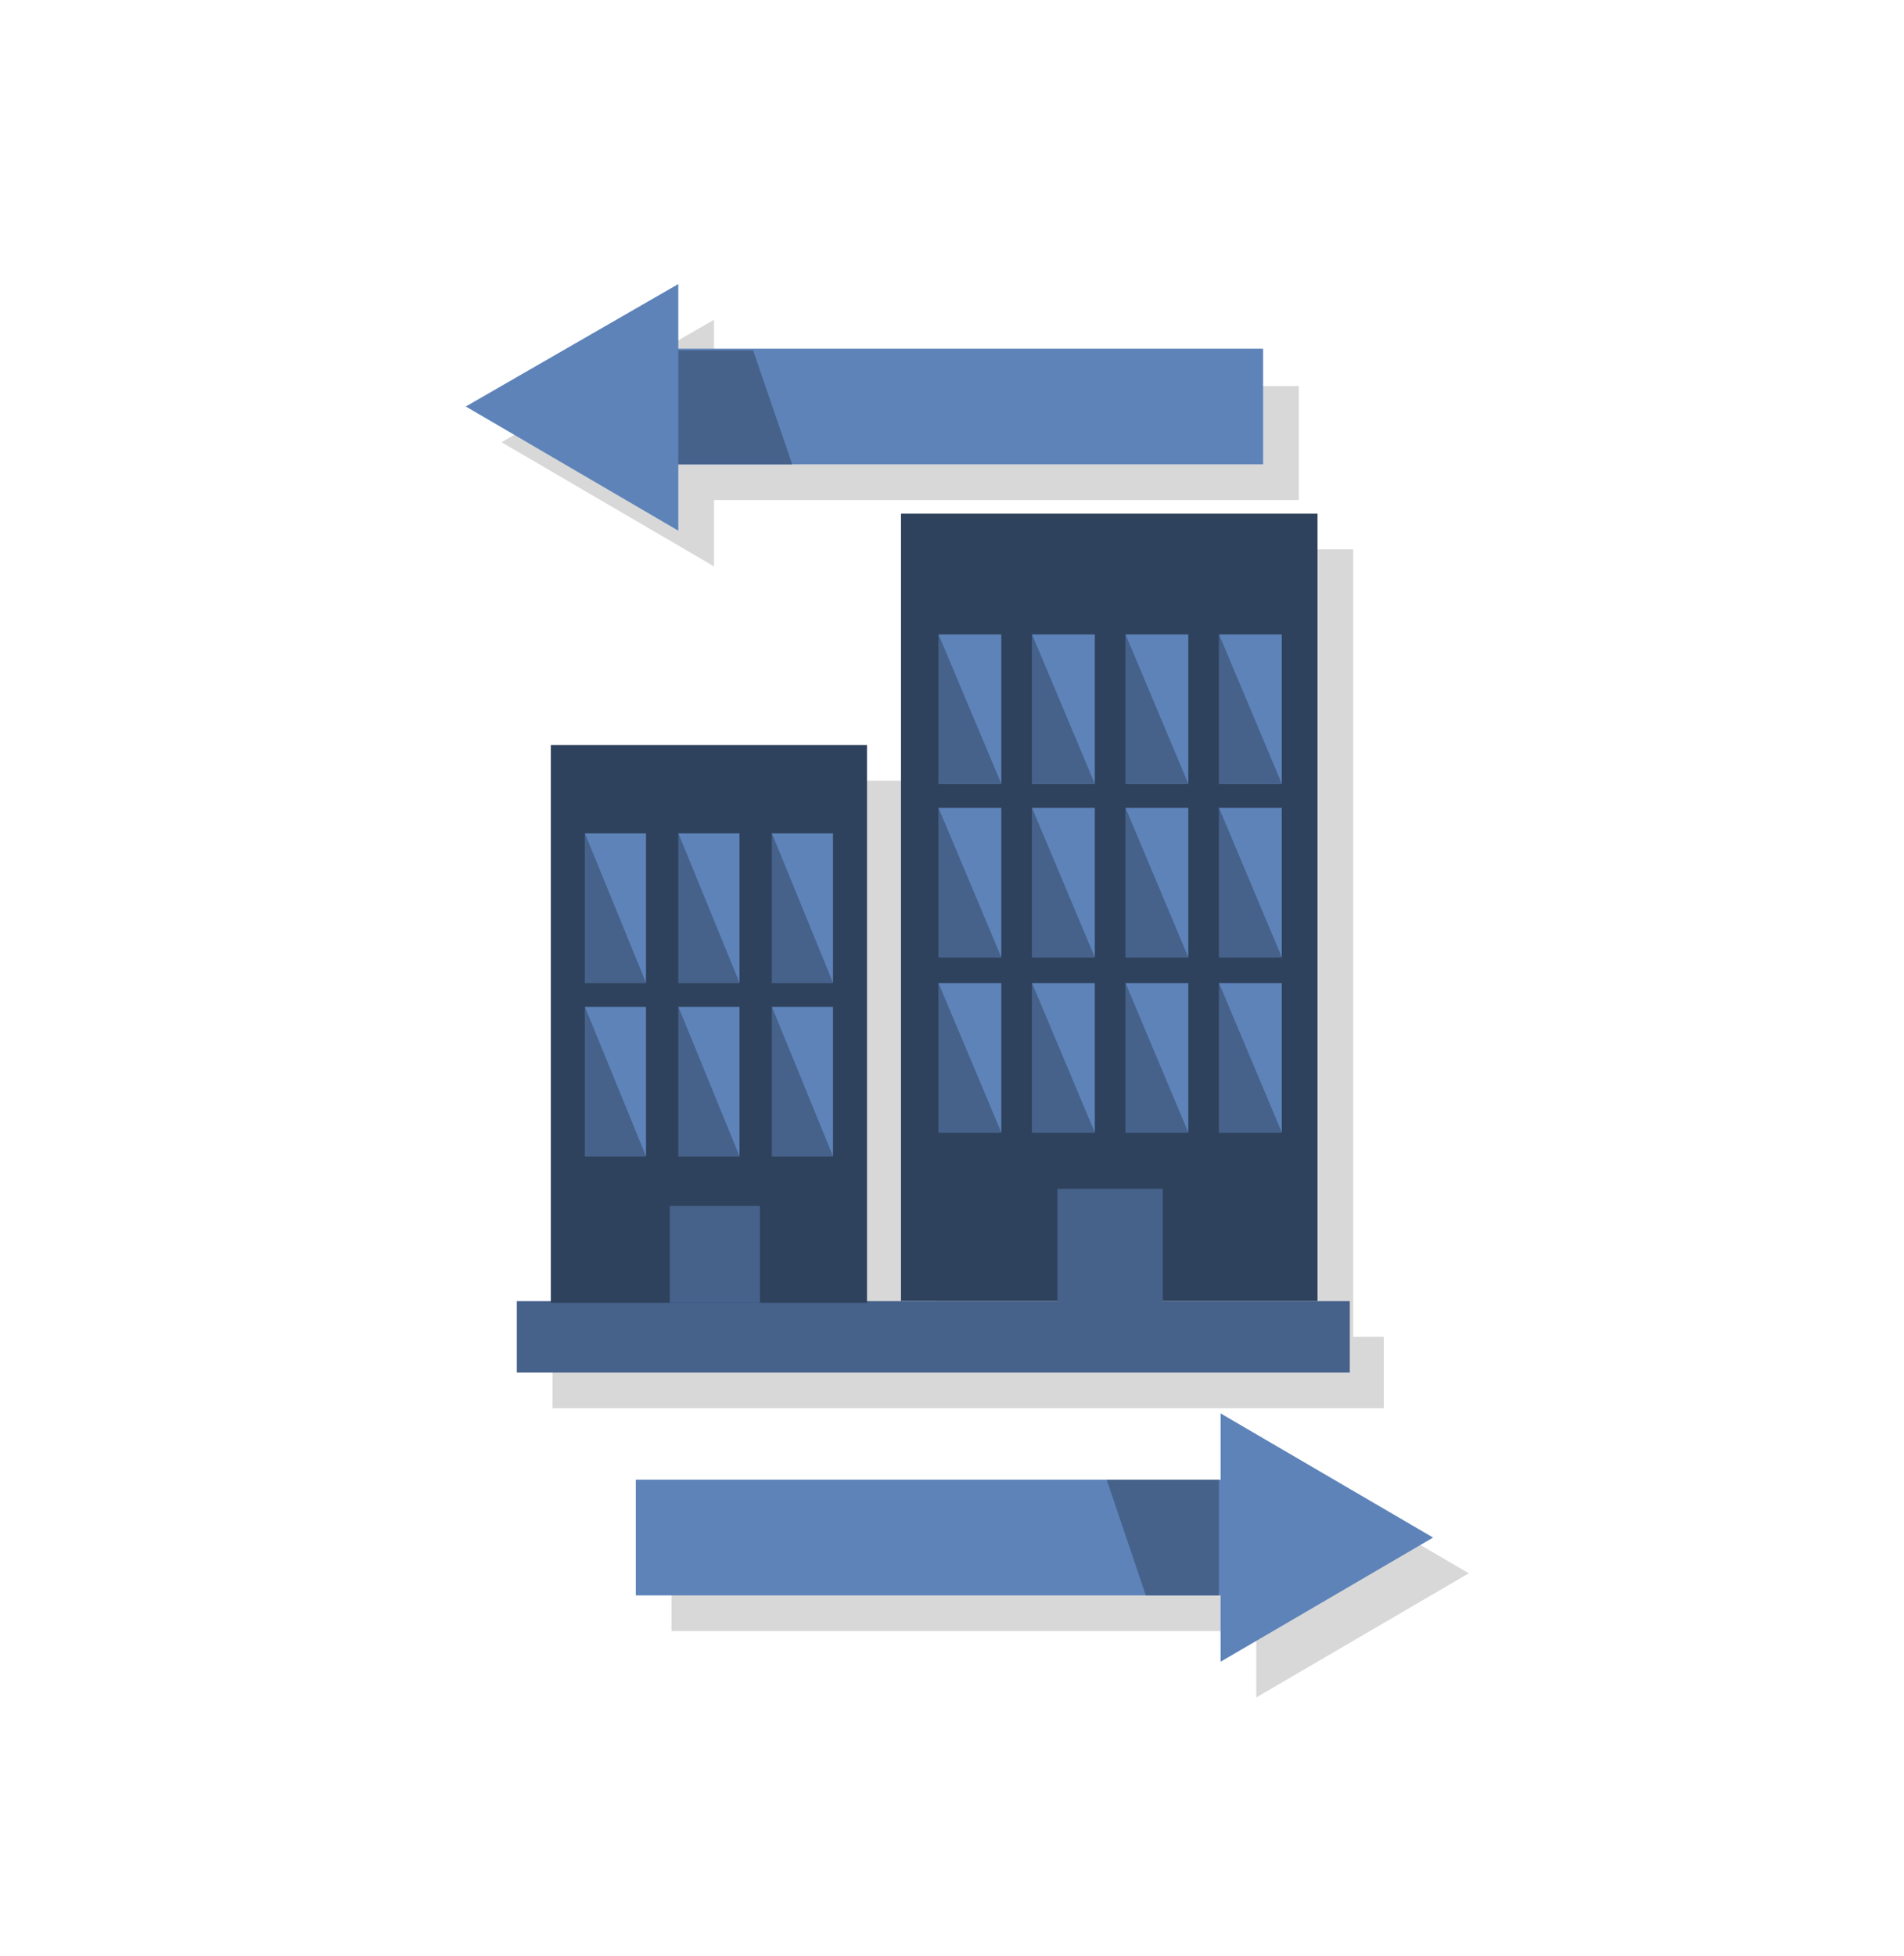 <svg version="1.1" id="Layer_1" xmlns="http://www.w3.org/2000/svg" x="0" y="0" viewBox="0 0 112 115" xml:space="preserve"><style>.st1{fill:#5d83b9}.st2{fill:#2f425d}.st3{fill:#46628b}</style><path d="M42 29.4h34.4v-6.7H42v-3.9L29.5 26 42 33.3zm44.4 63.1l-12.5-7.3v3.9H39.5v6.8h34.4v3.9zm-5-13.9h-1.8V32.3H55.1v46.3h-2V45.9H34.5v32.7h-2v4.2h48.9z" fill="#d8d8d8"/><path class="st1" d="M37.4 87H73v6.8H37.4z"/><path class="st1" d="M84.3 90.4l-12.5-7.3v14.6z"/><path class="st2" d="M53 30.2h24.5v46.3H53z"/><path class="st3" d="M62.2 69.9h6.2v6.6h-6.2zm-31.8 6.6h49v4.2h-49z"/><path class="st2" d="M32.4 43.8H51v32.8H32.4z"/><path class="st3" d="M39.4 70.9h5.3v5.7h-5.3zm15.8-24.8h3.7l-3.7-8.8z"/><path class="st1" d="M58.9 46.1v-8.8h-3.7z"/><path class="st3" d="M60.7 46.1h3.7l-3.7-8.8z"/><path class="st1" d="M64.4 46.1v-8.8h-3.7z"/><path class="st3" d="M66.2 46.1h3.7l-3.7-8.8z"/><path class="st1" d="M69.9 46.1v-8.8h-3.7z"/><path class="st3" d="M71.7 46.1h3.7l-3.7-8.8z"/><path class="st1" d="M75.4 46.1v-8.8h-3.7z"/><path class="st3" d="M55.2 56.3h3.7l-3.7-8.8z"/><path class="st1" d="M58.9 56.3v-8.8h-3.7z"/><path class="st3" d="M60.7 56.3h3.7l-3.7-8.8z"/><path class="st1" d="M64.4 56.3v-8.8h-3.7z"/><path class="st3" d="M66.2 56.3h3.7l-3.7-8.8z"/><path class="st1" d="M69.9 56.3v-8.8h-3.7z"/><path class="st3" d="M71.7 56.3h3.7l-3.7-8.8z"/><path class="st1" d="M75.4 56.3v-8.8h-3.7z"/><path class="st3" d="M55.2 66.6h3.7l-3.7-8.8z"/><path class="st1" d="M58.9 66.6v-8.8h-3.7z"/><path class="st3" d="M60.7 66.6h3.7l-3.7-8.8z"/><path class="st1" d="M64.4 66.6v-8.8h-3.7z"/><path class="st3" d="M66.2 66.6h3.7l-3.7-8.8z"/><path class="st1" d="M69.9 66.6v-8.8h-3.7z"/><path class="st3" d="M71.7 66.6h3.7l-3.7-8.8z"/><path class="st1" d="M75.4 66.6v-8.8h-3.7z"/><path class="st3" d="M34.4 57.8H38L34.4 49z"/><path class="st1" d="M38 57.8V49h-3.6z"/><path class="st3" d="M39.9 57.8h3.6L39.9 49z"/><path class="st1" d="M43.5 57.8V49h-3.6z"/><path class="st3" d="M45.4 57.8H49L45.4 49z"/><path class="st1" d="M49 57.8V49h-3.6z"/><path class="st3" d="M34.4 68H38l-3.6-8.8z"/><path class="st1" d="M38 68v-8.8h-3.6z"/><path class="st3" d="M39.9 68h3.6l-3.6-8.8z"/><path class="st1" d="M43.5 68v-8.8h-3.6z"/><path class="st3" d="M45.4 68H49l-3.6-8.8z"/><path class="st1" d="M49 68v-8.8h-3.6z"/><path class="st3" d="M65.1 87h6.6v6.8h-4.3z"/><path class="st1" d="M38.7 20.5h35.6v6.8H38.7z"/><path class="st1" d="M27.4 23.9l12.5 7.3V16.7z"/><path class="st3" d="M46.6 27.3h-6.7v-6.7h4.4z"/></svg>